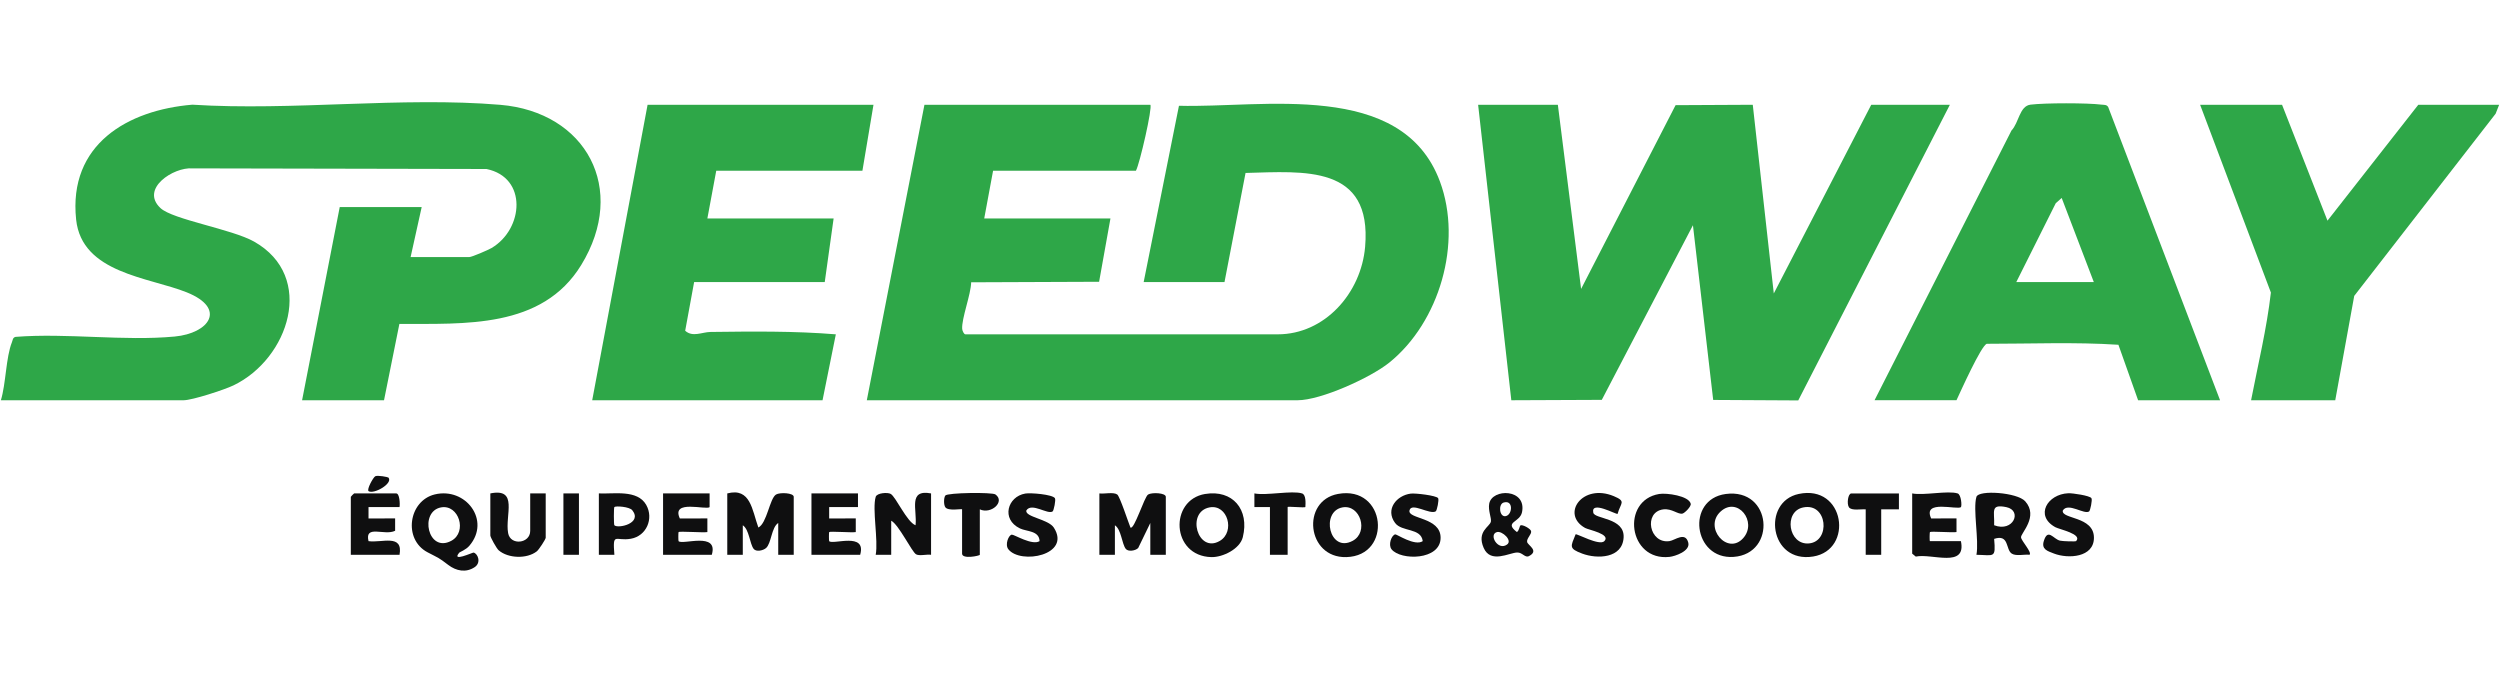 <svg width="120" height="33" viewBox="0 0 120 33" fill="none" xmlns="http://www.w3.org/2000/svg">
<g clip-path="url(#clip0_3953_11253)">
<g clip-path="url(#clip1_3953_11253)">
<path d="M55.216 5.03C55.329 5.146 54.706 7.866 54.525 8.194H47.668L47.243 10.485H53.302L52.757 13.525L46.616 13.55C46.606 14.127 46.151 15.293 46.185 15.787C46.193 15.887 46.273 16.048 46.339 16.048H61.329C63.591 16.048 65.335 14.069 65.526 11.846C65.865 7.892 62.591 8.229 59.786 8.302L58.776 13.539H54.896L56.59 5.077C60.584 5.192 67.295 3.813 69.116 8.711C70.212 11.659 69.089 15.466 66.688 17.403C65.789 18.128 63.404 19.212 62.284 19.212H41.607L44.373 5.03H55.216Z" fill="#2EA748"/>
<path d="M18.433 19.212H14.5L16.307 9.939H20.241L19.709 12.339H22.526C22.649 12.339 23.432 12 23.593 11.906C25.137 10.994 25.327 8.516 23.351 8.112L9.234 8.082C8.331 8.012 6.712 9.059 7.703 9.988C8.29 10.54 11.129 10.995 12.195 11.596C15.172 13.275 13.866 17.222 11.203 18.5C10.776 18.706 9.227 19.212 8.813 19.212H0.042C0.285 18.425 0.283 17.147 0.572 16.429C0.615 16.325 0.605 16.205 0.746 16.17C3.214 15.976 5.948 16.383 8.384 16.154C10.039 15.999 10.9 14.812 8.966 14.033C7.158 13.306 3.928 13.123 3.654 10.538C3.273 6.923 6.138 5.282 9.232 5.025C14.027 5.33 19.271 4.633 24.012 5.031C28.134 5.378 30.139 9.063 27.897 12.723C26.015 15.795 22.279 15.531 19.17 15.55L18.433 19.212Z" fill="#2EA748"/>
<path d="M74.777 5.03L75.893 13.868L80.428 5.048L84.133 5.029L85.142 14.086L89.819 5.03H93.593L86.316 19.22L82.233 19.197L81.261 10.812L76.886 19.193L72.543 19.212L70.95 5.03H74.777Z" fill="#2EA748"/>
<path d="M41.927 5.03L41.396 8.194H34.38L33.954 10.485H40.014L39.588 13.538L33.318 13.54L32.889 15.876C33.249 16.201 33.694 15.939 34.108 15.934C36.108 15.908 38.135 15.886 40.12 16.048L39.482 19.212H28.426L31.084 5.03H41.927Z" fill="#2EA748"/>
<path d="M106.563 19.212H102.629L101.684 16.549C99.61 16.413 97.465 16.502 95.364 16.502C95.091 16.597 94.108 18.792 93.911 19.211H89.978L96.551 6.265C96.91 5.892 96.932 5.089 97.466 5.023C98.152 4.938 100.197 4.936 100.879 5.023C100.996 5.038 101.117 5.015 101.193 5.137L106.562 19.21L106.563 19.212ZM96.782 13.539H100.503L98.961 9.502L98.676 9.755L96.782 13.539Z" fill="#2EA748"/>
<path d="M109.539 5.03L111.719 10.592L116.077 5.03H119.958L119.79 5.458L113.003 14.203L112.092 19.213H108.052C108.384 17.497 108.804 15.776 109.003 14.043L105.606 5.03H109.539Z" fill="#2EA748"/>
<path d="M34.911 23.684C36.029 23.39 36.099 24.485 36.401 25.321C36.813 25.118 36.944 23.928 37.248 23.738C37.431 23.625 38.099 23.654 38.099 23.848V26.63H37.355V25.103C37.024 25.32 37.029 26.075 36.772 26.304C36.632 26.428 36.295 26.503 36.174 26.344C35.985 26.095 35.963 25.416 35.654 25.213V26.631H34.909V23.686L34.911 23.684Z" fill="#0F0F10"/>
<path d="M52.771 23.684C53.005 23.717 53.441 23.606 53.626 23.735C53.752 23.823 54.158 25.07 54.261 25.321C54.439 25.456 54.927 23.851 55.108 23.738C55.288 23.625 55.959 23.654 55.959 23.848V26.63H55.215V25.103L54.633 26.304C54.504 26.438 54.149 26.494 54.035 26.344C53.846 26.095 53.824 25.416 53.515 25.213V26.631H52.77V23.686L52.771 23.684Z" fill="#0F0F10"/>
<path d="M22.049 26.523C21.635 27.005 22.691 26.514 22.731 26.523C22.933 26.567 23.112 27.005 22.785 27.223C22.365 27.503 21.899 27.408 21.517 27.117C21.024 26.742 21.084 26.805 20.519 26.508C19.341 25.886 19.611 24.037 20.87 23.732C22.351 23.375 23.572 24.978 22.529 26.197C22.364 26.391 22.067 26.501 22.048 26.523H22.049ZM21.17 24.355C20.114 24.552 20.537 26.561 21.661 25.96C22.448 25.54 22.023 24.197 21.17 24.355Z" fill="#0F0F10"/>
<path d="M42.034 23.848C42.091 23.659 42.611 23.622 42.756 23.709C43.007 23.858 43.531 25.058 43.946 25.212C44.03 24.461 43.573 23.474 44.691 23.684V26.63C44.49 26.596 44.129 26.7 43.97 26.606C43.768 26.487 43.136 25.176 42.778 24.994V26.63H42.034C42.165 25.936 41.858 24.431 42.034 23.848Z" fill="#0F0F10"/>
<path d="M94.869 23.848C94.972 23.506 96.829 23.633 97.211 24.063C97.866 24.8 96.992 25.593 97.009 25.792C97.024 25.964 97.546 26.513 97.419 26.629C97.172 26.599 96.778 26.706 96.569 26.576C96.259 26.384 96.455 25.622 95.719 25.866C95.801 26.823 95.719 26.642 94.869 26.63C94.999 25.935 94.693 24.432 94.869 23.848ZM95.719 25.212C96.647 25.566 97.083 24.502 96.302 24.342C95.52 24.183 95.746 24.545 95.719 25.212Z" fill="#0F0F10"/>
<path d="M64.223 23.709C66.541 23.282 66.858 26.685 64.62 26.741C62.72 26.789 62.445 24.037 64.223 23.709ZM64.437 24.355C63.381 24.552 63.804 26.561 64.928 25.96C65.715 25.54 65.291 24.197 64.437 24.355Z" fill="#0F0F10"/>
<path d="M57.846 23.711C59.162 23.492 59.984 24.453 59.655 25.784C59.514 26.356 58.686 26.755 58.145 26.741C56.218 26.693 56.112 23.999 57.847 23.71L57.846 23.711ZM58.059 24.355C56.916 24.571 57.488 26.591 58.553 25.962C59.298 25.523 58.929 24.191 58.059 24.355Z" fill="#0F0F10"/>
<path d="M93.966 23.684C94.139 23.74 94.177 24.285 94.125 24.339C93.975 24.498 92.263 23.954 92.696 24.886L93.912 24.883V25.539C93.71 25.573 92.679 25.491 92.636 25.539C92.621 25.554 92.614 25.975 92.636 25.975H94.124C94.397 27.29 92.729 26.551 91.957 26.716L91.785 26.575V23.684C92.337 23.794 93.502 23.537 93.965 23.684H93.966Z" fill="#0F0F10"/>
<path d="M86.336 23.71C88.555 23.236 88.993 26.395 87.03 26.713C84.929 27.053 84.558 24.088 86.336 23.71ZM86.549 24.358C85.597 24.557 85.841 26.175 86.832 26.084C87.878 25.988 87.724 24.112 86.549 24.358Z" fill="#0F0F10"/>
<path d="M82.832 23.712C85.064 23.41 85.296 26.584 83.213 26.731C81.273 26.868 80.918 23.971 82.832 23.712ZM83.673 25.831C84.373 25.046 83.4 23.81 82.588 24.554C81.758 25.315 82.92 26.676 83.673 25.831Z" fill="#0F0F10"/>
<path d="M19.178 24.339H17.689V24.886L18.966 24.884V25.477C18.459 25.732 17.495 25.162 17.689 25.975C18.325 26.068 19.36 25.609 19.178 26.63H16.839V23.848C16.839 23.836 16.987 23.684 16.998 23.684H19.018C19.181 23.684 19.205 24.183 19.178 24.339Z" fill="#0F0F10"/>
<path d="M41.183 23.684V24.34L39.8 24.339V24.886L41.077 24.884V25.54C40.875 25.574 39.844 25.492 39.8 25.54C39.785 25.555 39.785 25.96 39.8 25.975C39.976 26.164 41.606 25.518 41.288 26.63H38.95V23.684H41.182H41.183Z" fill="#0F0F10"/>
<path d="M34.061 23.684V24.34C33.909 24.499 32.2 23.953 32.632 24.887L33.954 24.884V25.54C33.741 25.576 32.619 25.489 32.571 25.54C32.556 25.555 32.556 25.96 32.571 25.975C32.755 26.174 34.5 25.503 34.166 26.63H31.827V23.684H34.06H34.061Z" fill="#0F0F10"/>
<path d="M25.45 23.684H26.194V25.812C26.194 25.881 25.869 26.384 25.767 26.464C25.29 26.837 24.392 26.807 23.936 26.414C23.836 26.328 23.536 25.788 23.536 25.703V23.684C24.896 23.407 24.233 24.727 24.39 25.59C24.5 26.201 25.45 26.091 25.45 25.485V23.684Z" fill="#0F0F10"/>
<path d="M77.645 24.665C77.583 24.712 76.348 24.001 76.478 24.61C76.544 24.922 77.983 24.845 77.934 25.794C77.882 26.81 76.66 26.841 75.947 26.573C75.286 26.324 75.394 26.237 75.629 25.647C75.686 25.603 76.778 26.218 77.01 25.973C77.333 25.633 76.257 25.438 76.084 25.341C74.91 24.683 75.95 23.184 77.464 23.816C78.079 24.073 77.785 24.137 77.645 24.665Z" fill="#0F0F10"/>
<path d="M69.029 23.91C69.084 23.99 68.973 24.506 68.917 24.543C68.638 24.725 67.741 24.085 67.655 24.504C67.569 24.923 69.149 24.815 69.149 25.812C69.149 26.904 67.225 26.912 66.794 26.365C66.623 26.148 66.791 25.689 66.971 25.649C67.038 25.634 67.919 26.233 68.292 25.974C68.21 25.326 67.289 25.54 66.964 25.102C66.481 24.45 67.035 23.779 67.718 23.693C67.94 23.665 68.939 23.783 69.029 23.911V23.91Z" fill="#0F0F10"/>
<path d="M50.635 23.913C50.692 23.993 50.578 24.512 50.528 24.547C50.289 24.718 49.517 24.098 49.263 24.504C49.198 24.82 50.322 24.918 50.584 25.326C51.434 26.647 48.988 27.109 48.401 26.365C48.225 26.142 48.413 25.675 48.569 25.663C48.681 25.655 49.547 26.198 49.9 25.974C49.88 25.463 49.281 25.521 48.955 25.363C48.043 24.923 48.36 23.834 49.215 23.69C49.469 23.647 50.51 23.731 50.635 23.911V23.913Z" fill="#0F0F10"/>
<path d="M100.388 23.913C100.444 23.993 100.33 24.512 100.28 24.547C100.041 24.718 99.269 24.098 99.015 24.504C98.928 24.929 100.509 24.769 100.509 25.811C100.509 26.766 99.267 26.831 98.593 26.571C98.276 26.449 97.981 26.368 98.102 25.971C98.298 25.332 98.559 25.875 98.877 25.951C99.004 25.982 99.626 26.002 99.653 25.973C99.972 25.635 98.85 25.412 98.656 25.305C97.656 24.757 98.274 23.717 99.28 23.676C99.481 23.667 100.303 23.788 100.388 23.911V23.913Z" fill="#0F0F10"/>
<path d="M28.745 23.684C29.459 23.719 30.599 23.485 31.021 24.24C31.387 24.893 31.032 25.729 30.28 25.86C29.529 25.991 29.403 25.508 29.49 26.631H28.745V23.684ZM29.489 25.212C29.66 25.386 30.851 25.124 30.35 24.492C30.213 24.318 29.551 24.276 29.489 24.338C29.458 24.368 29.459 25.181 29.489 25.212Z" fill="#0F0F10"/>
<path d="M72.981 25.222C73.07 25.158 73.468 25.377 73.493 25.495C73.526 25.649 73.269 25.843 73.302 26.015C73.333 26.174 73.892 26.433 73.392 26.692C73.199 26.792 73.082 26.512 72.822 26.52C72.444 26.531 71.551 27.065 71.217 26.3C70.869 25.502 71.516 25.285 71.563 25.035C71.595 24.864 71.423 24.502 71.482 24.178C71.618 23.434 73.289 23.447 73.057 24.586C72.954 25.087 72.176 25.046 72.809 25.537C72.917 25.487 72.935 25.254 72.98 25.222H72.981ZM72.173 24.122C71.904 24.205 71.971 24.839 72.276 24.774C72.605 24.706 72.65 23.974 72.173 24.122ZM71.855 25.539C71.438 25.652 71.902 26.454 72.334 26.14C72.621 25.945 72.101 25.473 71.855 25.539Z" fill="#0F0F10"/>
<path d="M79.639 23.711C79.993 23.652 81.064 23.796 81.155 24.18C81.186 24.308 80.873 24.622 80.761 24.652C80.551 24.708 80.249 24.397 79.837 24.45C78.876 24.575 79.162 26.117 80.137 25.973C80.396 25.935 80.901 25.501 81.038 26.051C81.137 26.45 80.408 26.702 80.134 26.731C78.16 26.946 77.791 24.019 79.64 23.711H79.639Z" fill="#0F0F10"/>
<path d="M47.031 24.448V26.63C47.031 26.677 46.18 26.857 46.18 26.575V24.448C46.18 24.407 45.513 24.549 45.375 24.347C45.295 24.23 45.295 23.903 45.375 23.786C45.47 23.647 47.625 23.621 47.78 23.733C48.266 24.081 47.568 24.704 47.029 24.448H47.031Z" fill="#0F0F10"/>
<path d="M62.498 23.684C62.693 23.747 62.669 24.152 62.658 24.339C62.616 24.383 61.807 24.295 61.807 24.339V26.63H60.957V24.339H60.211V23.684C60.788 23.799 62.014 23.531 62.497 23.684H62.498Z" fill="#0F0F10"/>
<path d="M91.148 23.684V24.449H90.298V26.631H89.554V24.449C89.34 24.428 88.873 24.529 88.749 24.348C88.637 24.184 88.705 23.686 88.863 23.686H91.148V23.684Z" fill="#0F0F10"/>
<path d="M27.789 23.684H27.044V26.63H27.789V23.684Z" fill="#0F0F10"/>
<path d="M18.646 22.923C18.878 23.206 17.942 23.741 17.69 23.575C17.597 23.488 17.907 22.926 18.01 22.862C18.113 22.798 18.626 22.899 18.646 22.924V22.923Z" fill="#0F0F10"/>
</g>
</g>
<defs>
<clipPath id="clip0_3953_11253">
<rect width="119.916" height="32" fill="white" transform="translate(0.042 0.147)"/>
</clipPath>
<clipPath id="clip1_3953_11253">
<rect width="119.916" height="22.484" fill="white" transform="translate(0.042 4.905)"/>
</clipPath>
</defs>
</svg>
